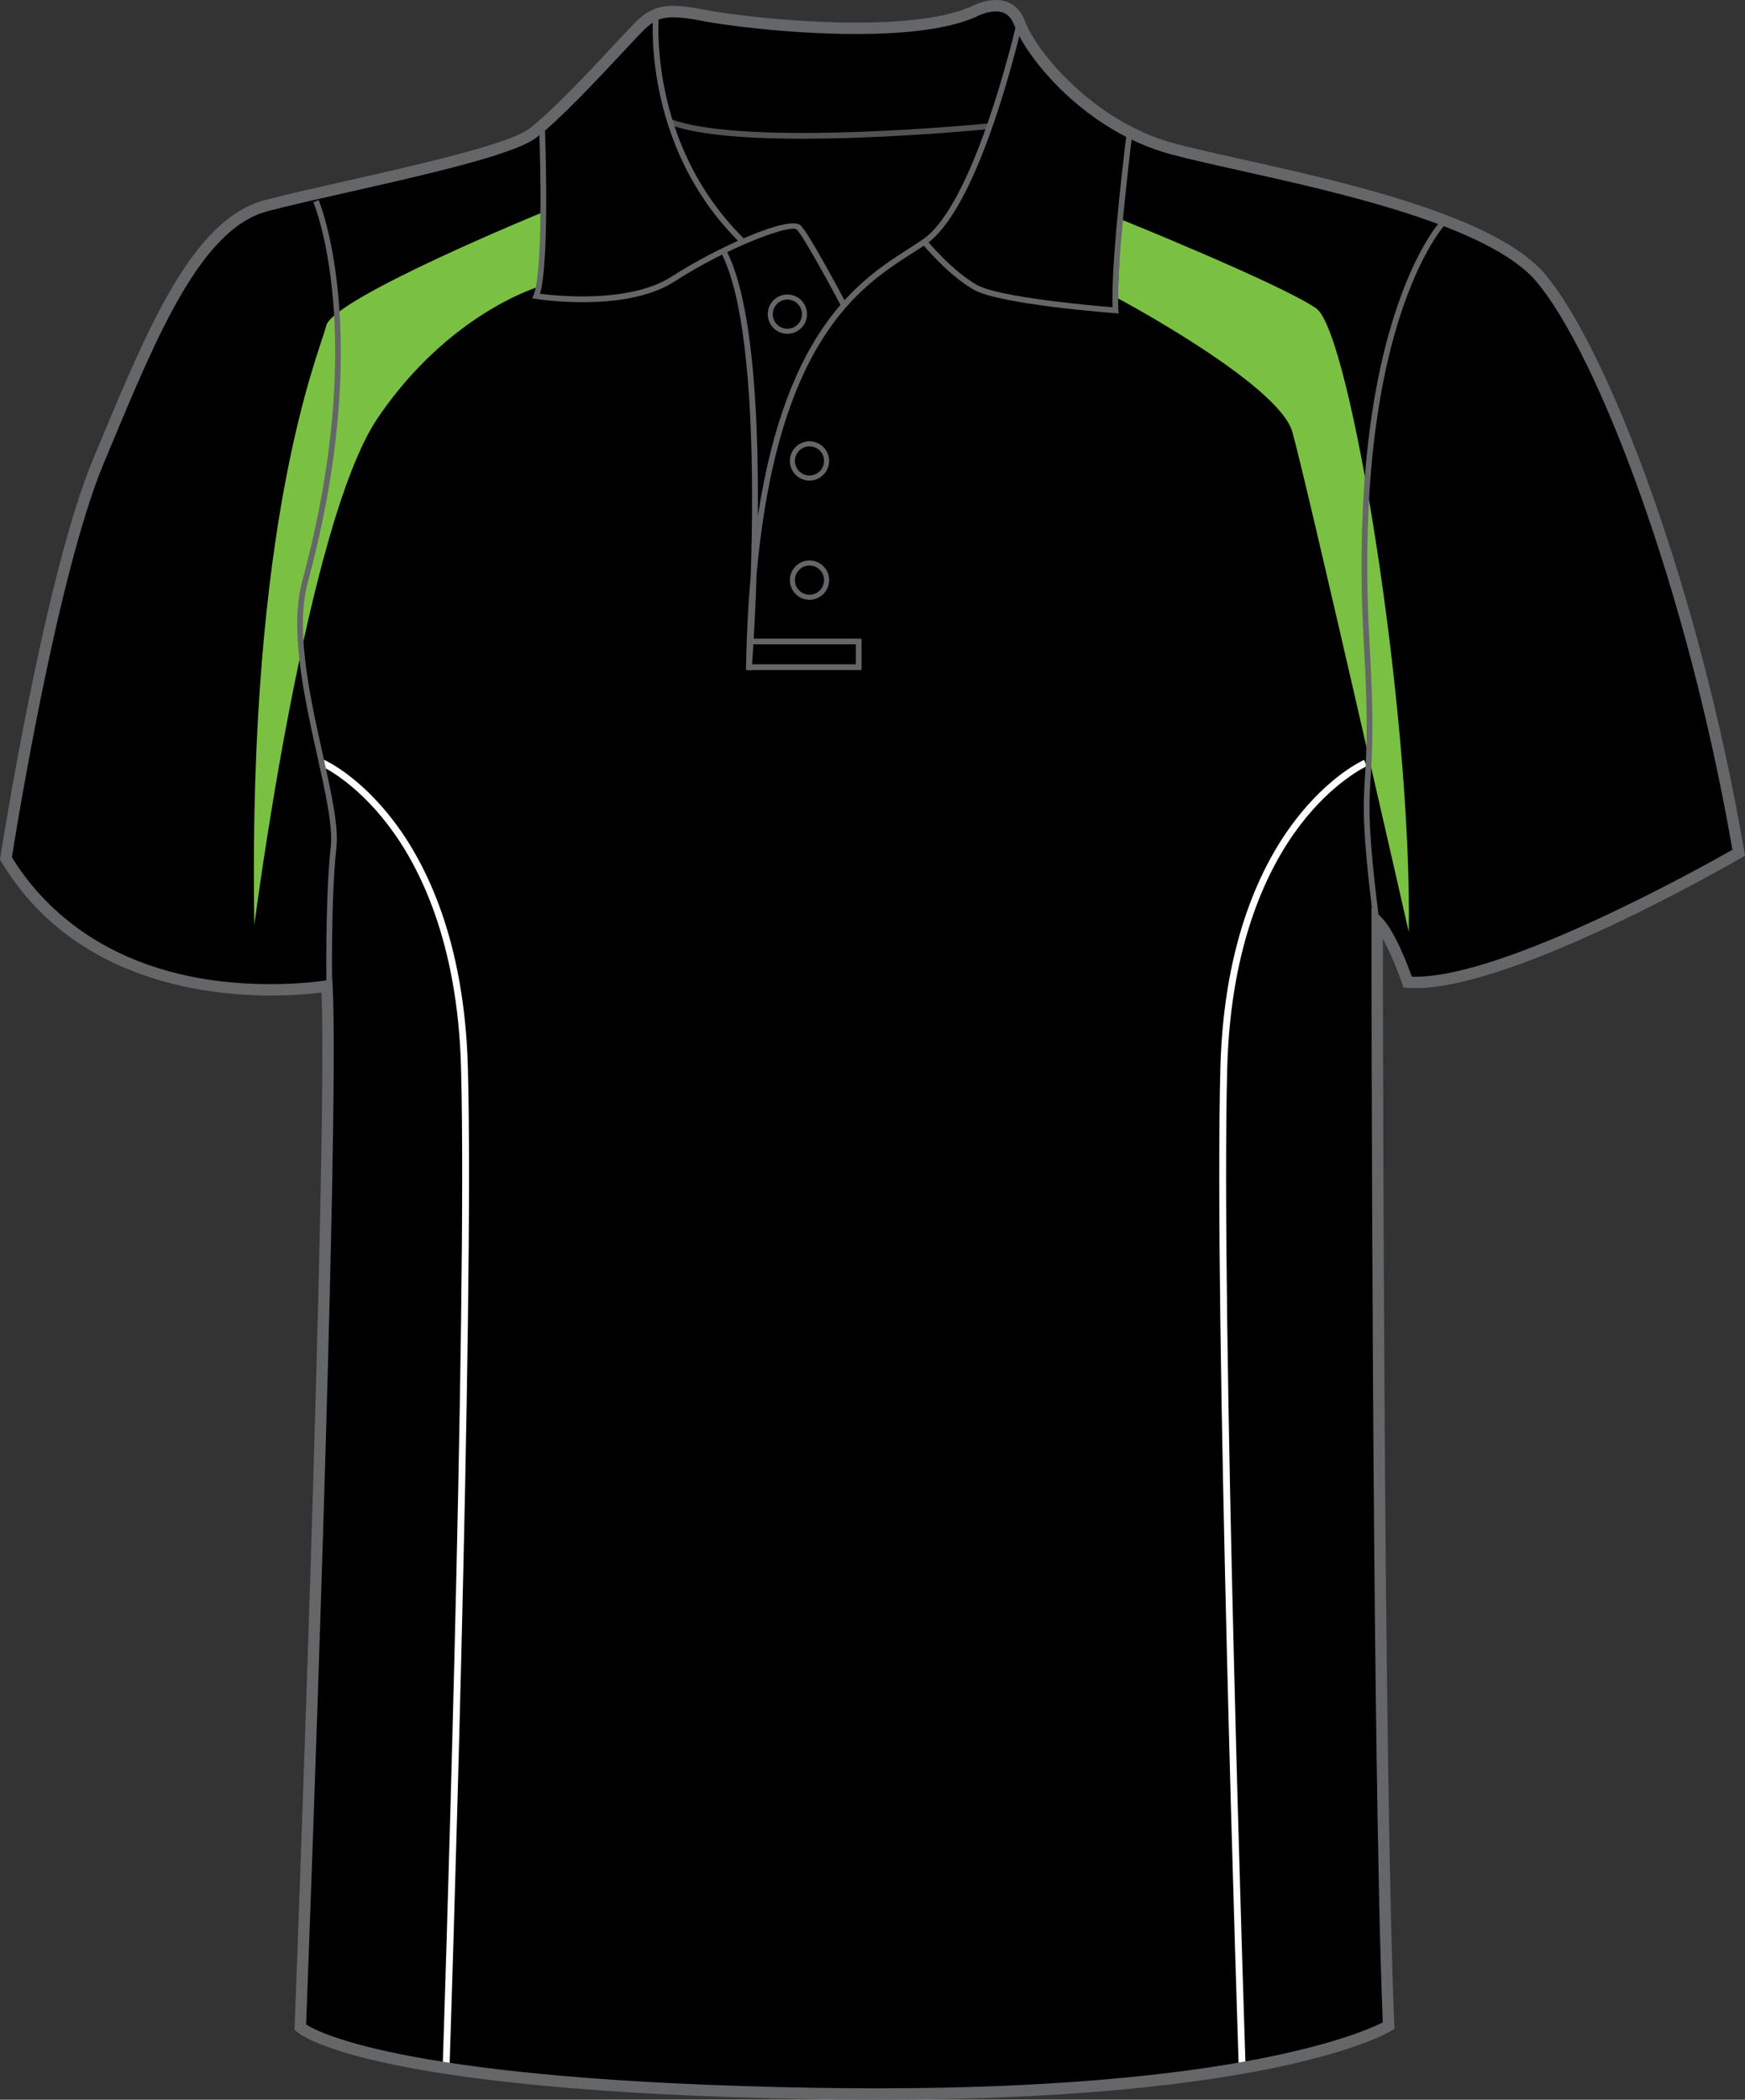 <?xml version="1.0" encoding="utf-8"?>
<!-- Generator: Adobe Illustrator 16.0.4, SVG Export Plug-In . SVG Version: 6.00 Build 0)  -->
<!DOCTYPE svg PUBLIC "-//W3C//DTD SVG 1.1//EN" "http://www.w3.org/Graphics/SVG/1.1/DTD/svg11.dtd">
<svg version="1.1" id="Layer_1" xmlns="http://www.w3.org/2000/svg" xmlns:xlink="http://www.w3.org/1999/xlink" x="0px" y="0px"
	 width="667.695px" height="803.268px" viewBox="-206.461 -248.771 667.695 803.268"
	 enable-background="new -206.461 -248.771 667.695 803.268" xml:space="preserve">
<rect x="-206.461" y="-248.771" width="667.695" height="803.268" fill="#333333" stroke="none"/>
<path id="primary" d="M-81.365,129.5c0,0-90.703,9.761-122.817-48.787c0,0,16.528-107.004,35.456-152.143
	c18.927-45.137,36.397-90.279,64.067-97.556c27.665-7.28,90.275-18.928,101.921-27.664c11.646-8.738,34.943-34.946,40.768-40.768
	c5.824-5.825,10.194-7.286,24.754-4.37c14.56,2.912,77.172,10.194,103.38-1.455c0,0,13.105-7.28,17.474,4.367
	c4.367,11.647,26.208,39.313,58.237,48.048c32.032,8.738,117.935,21.841,141.234,49.503c23.3,27.666,58.244,117.942,75.716,219.863
	c0,0-90.275,52.416-126.673,49.502c0,0-5.829-17.469-11.653-23.294c0,0,0,317.709,4.367,422.547c0,0-46.589,28.824-219.853,25.914
	C-68.256,550.295-91.55,527.872-91.55,527.872S-78.448,186.288-81.365,129.5z"/>
<g id="tertiary">
	<g>
		<path fill="#FFFFFF" d="M-34.436,541.279l-2.62-0.088c0.096-2.883,9.583-289.403,6.992-381.799
			c-1.344-47.95-15.863-76.722-27.806-92.415C-70.734,50.074-83.337,44.39-83.463,44.334l1.058-2.399
			c0.539,0.238,13.352,6.018,26.622,23.454c12.176,15.999,26.976,45.282,28.34,93.929C-24.851,251.794-34.34,538.394-34.436,541.279
			z"/>
	</g>
	<g>
		<path fill="#FFFFFF" d="M267.501,541.279c-0.096-2.885-9.581-289.484-6.99-381.96c1.364-48.647,16.165-77.93,28.34-93.929
			c13.269-17.437,26.082-23.216,26.62-23.454l1.059,2.398c-0.127,0.057-12.842,5.824-25.707,22.794
			c-11.892,15.686-26.349,44.426-27.69,92.264c-2.59,92.397,6.893,378.917,6.989,381.799L267.501,541.279z"/>
	</g>
</g>
<g id="secondary">
	<path fill="#7AC143" d="M0.956-167.463c0,0-79.958,32.77-82.579,43.256s-30.148,73.404-27.526,229.387
		c0,0,19.662-153.362,47.188-193.996c27.526-40.634,62.262-50.465,62.262-50.465L0.956-167.463z"/>
	<path fill="#7AC143" d="M222.479-164.842c0,0,61.606,24.905,74.715,34.081c13.107,9.175,36.703,154.672,35.391,238.562
		c0,0-39.323-173.023-44.566-191.375c-5.243-18.351-66.85-51.121-66.85-51.121L222.479-164.842"/>
</g>
<g id="outline">
	<g>
		<path fill="none" stroke="#000000" stroke-width="4.368" stroke-miterlimit="10" d="M316.494,47.958"/>
	</g>
	<g>
		<path fill="#515254" d="M100.486-195.698c-24.086,0-41.134-1.805-50.824-5.395l0.759-2.048
			c28.914,10.71,120.354,1.668,121.273,1.576l0.219,2.173c-0.231,0.023-23.411,2.335-49.895,3.281
			C114.312-195.835,107.13-195.698,100.486-195.698z"/>
	</g>
	<g>
		<path fill="#656668" d="M129.122,554.497c-7.855,0-15.979-0.069-24.145-0.207c-172.149-2.894-197.064-25.002-198.041-25.942
			l-0.706-0.679l0.038-0.979c0.129-3.369,12.721-333.13,10.293-395.772c-3.452,0.451-10.333,1.163-19.357,1.163
			c-27.099,0-76.548-6.668-103.26-51.34l-0.404-0.676l0.12-0.778c0.166-1.073,16.787-107.787,35.601-152.654
			c1.004-2.395,2.004-4.789,3.001-7.178c18.143-43.445,35.279-84.48,62.524-91.646c8.083-2.127,19.199-4.639,30.968-7.299
			c27.762-6.275,62.313-14.084,70.198-20c8.578-6.436,24.044-23.007,33.285-32.907c3.221-3.451,5.765-6.176,7.249-7.66
			c4.094-4.095,7.812-6.466,14.705-6.466c3.091,0,6.912,0.477,12.022,1.499c7.66,1.532,32.871,4.89,57.891,4.89
			c20.001,0,34.837-2.075,44.097-6.166c0.698-0.372,4.833-2.469,9.353-2.469c3.703,0,8.64,1.394,11.13,8.031
			c4.405,11.75,26.245,38.384,56.767,46.708c6.712,1.831,15.785,3.85,26.29,6.188c38.7,8.613,97.183,21.628,116.041,44.015
			c23.656,28.09,58.626,118.397,76.197,220.899l0.257,1.496l-1.312,0.762c-3.51,2.038-86.408,49.914-124.702,49.915
			c-1.123,0-2.213-0.042-3.242-0.124l-1.44-0.115l-0.458-1.371c-0.043-0.13-3.398-10.105-7.394-17.174
			c0.034,46.768,0.401,320.556,4.362,415.64l0.053,1.276l-1.086,0.672C324.269,529.127,281.498,554.497,129.122,554.497z
			 M-89.324,525.707c5.083,3.297,40.185,21.624,194.374,24.216c8.142,0.137,16.241,0.206,24.072,0.206
			c137.797,0,185.952-21.357,193.506-25.209c-4.264-105.05-4.313-418.108-4.313-421.271v-5.273l3.729,3.729
			c5.181,5.181,10.146,18.377,11.695,22.744c0.483,0.019,0.979,0.028,1.481,0.028c34.572,0,110.274-42.355,121.193-48.57
			c-17.527-101.145-51.809-189.812-74.975-217.319c-17.905-21.258-75.521-34.081-113.647-42.565
			c-10.56-2.35-19.679-4.379-26.491-6.238c-32.423-8.843-54.886-36.53-59.707-49.389c-1.312-3.497-3.615-5.197-7.04-5.197
			c-3.7,0-7.297,1.954-7.333,1.974l-0.169,0.084c-9.817,4.364-25.276,6.577-45.948,6.577c-25.344,0-50.955-3.416-58.748-4.975
			c-4.822-0.965-8.37-1.414-11.166-1.414c-5.436,0-8.177,1.747-11.616,5.186c-1.431,1.431-3.952,4.132-7.144,7.552
			c-9.944,10.654-24.971,26.753-33.857,33.421c-8.632,6.476-42.222,14.067-71.856,20.766c-11.73,2.651-22.81,5.155-30.82,7.263
			c-25.158,6.617-41.89,46.684-59.604,89.104c-0.998,2.391-1.999,4.787-3.004,7.184c-17.763,42.361-33.639,141.036-35.189,150.851
			c11.255,18.45,38.863,48.542,99.104,48.541c12.514,0,20.973-1.443,21.058-1.458l2.428-0.421l0.127,2.461
			C-76.38,182.881-88.49,503.787-89.324,525.707z"/>
	</g>
	<g>
		<path fill="#656668" d="M115.34-131.784c-3.83-7.23-14.336-26.563-16.929-29.156c-2.264-2.265-26.661,6.846-46.683,19.802
			c-7.875,5.096-19.23,7.774-33.751,7.958c-10.745,0.147-19.35-1.228-19.435-1.242l-1.347-0.217l0.507-1.267
			c4.232-10.579,2.128-64.528,2.106-65.072l2.183-0.087c0.086,2.161,2.001,51.335-1.823,64.666
			c6.305,0.826,34.386,3.773,50.373-6.573c16.463-10.653,45.101-23.828,49.414-19.512c3.354,3.354,16.746,28.604,17.314,29.678
			L115.34-131.784z"/>
	</g>
	<g>
		<path fill="#656668" d="M76.575-156.02c-37.87-37.474-33.132-87.207-33.08-87.705l2.172,0.228
			c-0.051,0.488-4.661,49.208,32.444,85.924L76.575-156.02z"/>
	</g>
	<g>
		<path fill="#656668" d="M81.161,7.638L78.98,7.537c0.217-13.108,0.843-25.087,1.816-36.054c0.294-9.048,0.504-19.202,0.504-29.736
			c-0.001-45.903-3.974-78.11-11.488-93.14l1.953-0.977c10.06,20.119,12.066,64.236,11.744,101.084
			c11.067-72.453,39.565-90.714,57.972-102.507c1.829-1.172,3.555-2.278,5.134-3.358c20.16-13.793,35.801-82.373,35.957-83.063
			l2.131,0.479c-0.04,0.175-4.002,17.659-10.454,36.651c-8.714,25.651-17.597,41.712-26.4,47.736
			c-1.605,1.099-3.346,2.214-5.189,3.395c-19.796,12.684-51.458,32.977-59.614,122.804C82.386-8.886,81.29,5.933,81.161,7.638z"/>
	</g>
	<g>
		<path fill="#656668" d="M221.566-128.858l-1.25-0.094c-1.793-0.134-44.034-3.358-53.958-8.869
			c-9.897-5.498-19.564-17.239-19.971-17.736l1.69-1.383c0.097,0.119,9.813,11.917,19.341,17.21
			c8.596,4.773,44.667,7.919,51.826,8.502c-0.736-18.386,5.269-65.698,5.531-67.749l2.166,0.276
			c-0.065,0.512-6.528,51.421-5.453,68.591L221.566-128.858z"/>
	</g>
	<g>
		<path fill="none" stroke="#656668" stroke-width="4.368" stroke-miterlimit="10" d="M70.789-151.881"/>
	</g>
	<g>
		<polygon fill="#656668" points="123.207,7.553 80.046,7.553 80.046,5.369 121.023,5.369 121.023,-2.275 80.617,-2.275 
			80.617,-4.459 123.207,-4.459 		"/>
	</g>
	<g>
		<path fill="#656668" d="M-81.568,128.3c-0.005-0.334-0.501-33.659,1.666-53.159c0.85-7.645-1.954-20.28-5.2-34.911
			C-90.12,17.62-95.806-8.008-90.792-26.582c25.45-94.278,4.451-144.321,4.235-144.816l2.003-0.871
			c0.218,0.501,21.517,51.248-4.13,146.256c-4.874,18.055,0.751,43.405,5.713,65.77c3.288,14.82,6.128,27.62,5.239,35.625
			c-2.151,19.362-1.658,52.55-1.653,52.883L-81.568,128.3z"/>
	</g>
	<g>
		<path fill="#656668" d="M319.048,103.346c-4.43-35.643-3.914-43.977-3.198-55.51c0.566-9.144,1.272-20.523-0.446-50.046
			c-2.02-34.735-1.616-84.855,11.783-126.372c8.054-24.957,16.891-34.841,17.263-35.25l1.615,1.47
			c-0.088,0.098-8.962,10.066-16.867,34.66C315.967-86.54,315.58-36.809,317.584-2.337c1.726,29.654,1.016,41.106,0.445,50.308
			c-0.708,11.417-1.219,19.665,3.186,55.106L319.048,103.346z"/>
	</g>
	<g>
		<path fill="#656668" d="M103.277-19.322c-4.146,0-7.518-3.373-7.518-7.518c0-4.146,3.373-7.519,7.518-7.519
			c4.146,0,7.519,3.373,7.519,7.519C110.795-22.694,107.423-19.322,103.277-19.322z M103.277-32.418
			c-3.076,0-5.578,2.502-5.578,5.578s2.502,5.578,5.578,5.578s5.578-2.502,5.578-5.578S106.353-32.418,103.277-32.418z"/>
	</g>
	<g>
		<path fill="#656668" d="M103.277-64.922c-4.146,0-7.518-3.373-7.518-7.518s3.373-7.518,7.518-7.518
			c4.146,0,7.519,3.373,7.519,7.518S107.423-64.922,103.277-64.922z M103.277-78.018c-3.076,0-5.578,2.502-5.578,5.578
			s2.502,5.578,5.578,5.578s5.578-2.502,5.578-5.578S106.353-78.018,103.277-78.018z"/>
	</g>
	<g>
		<path fill="#656668" d="M94.816-121.07c-4.146,0-7.518-3.373-7.518-7.518s3.373-7.518,7.518-7.518s7.518,3.373,7.518,7.518
			S98.961-121.07,94.816-121.07z M94.816-134.166c-3.076,0-5.578,2.502-5.578,5.578s2.502,5.578,5.578,5.578
			s5.578-2.502,5.578-5.578S97.892-134.166,94.816-134.166z"/>
	</g>
</g>
</svg>
